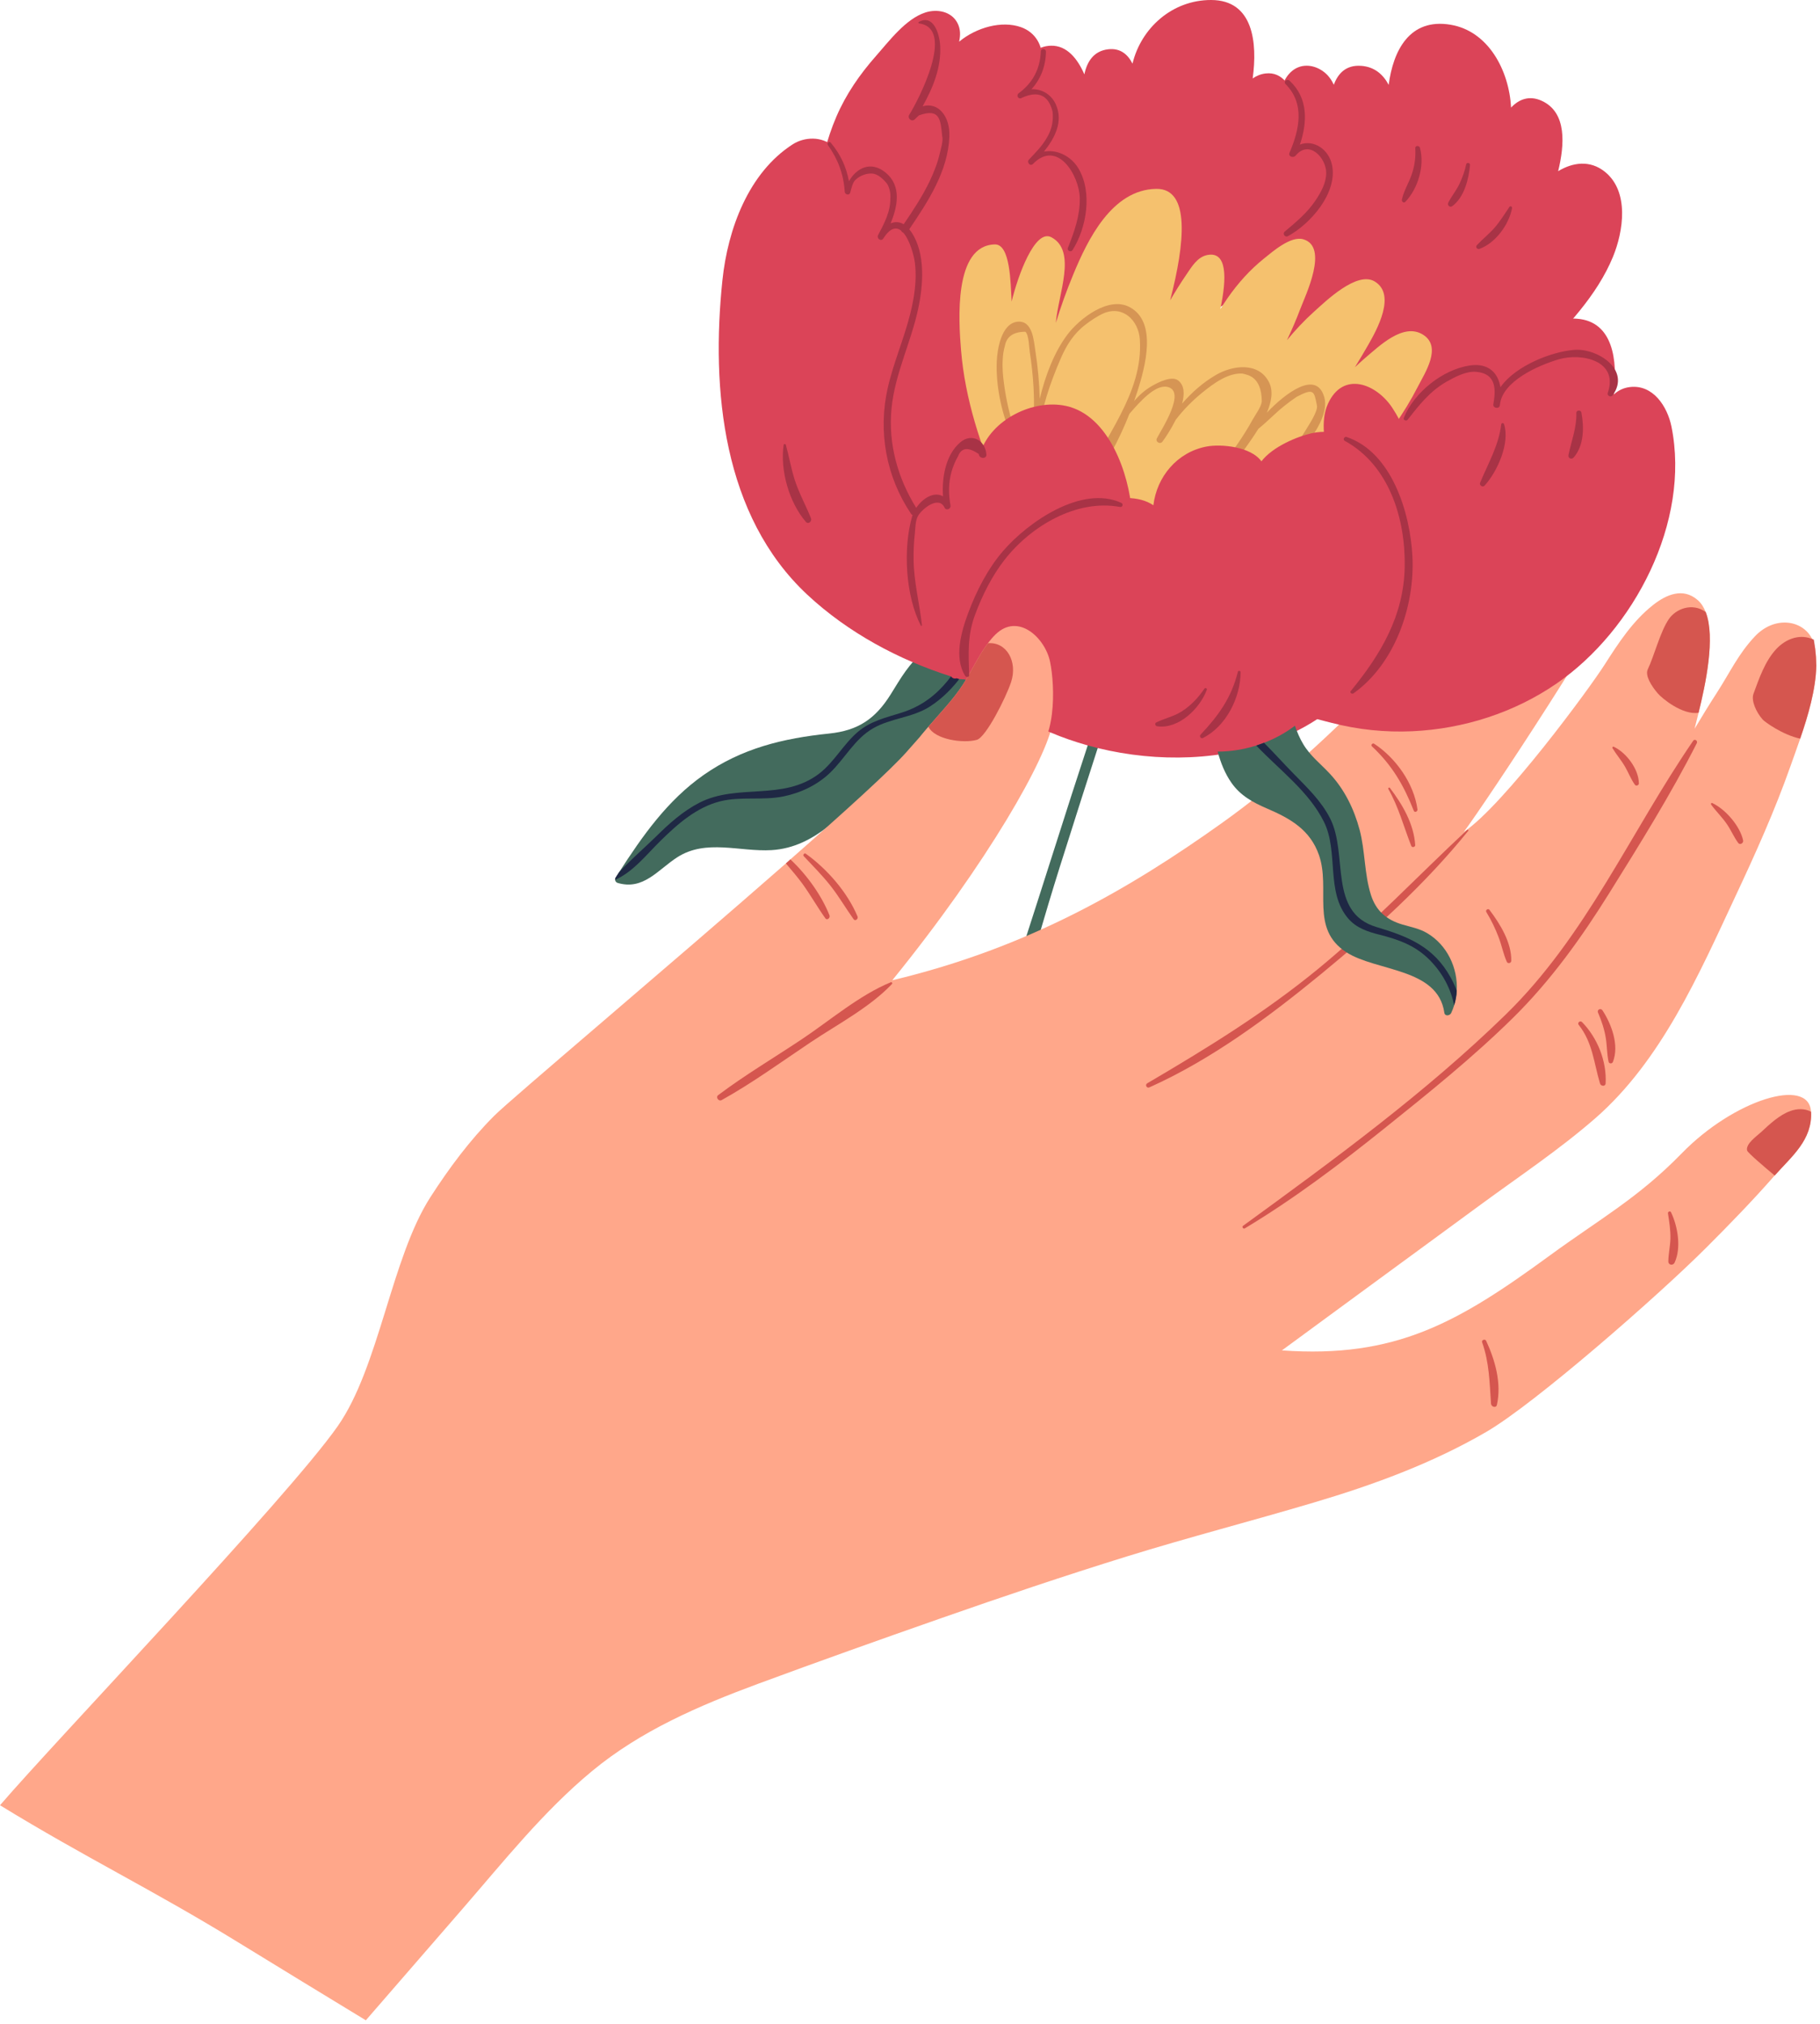 <svg width="116px" height="129px" viewBox="0 0 116 129" version="1.1" xmlns:xlink="http://www.w3.org/1999/xlink" xmlns="http://www.w3.org/2000/svg">
  <desc>Created with Lunacy</desc>
  <g id="Group">
    <path d="M11.226 0.149C9.938 2.995 9.162 6.167 8.188 9.134C7.219 12.085 6.264 15.04 5.326 18.001C3.439 23.961 1.361 29.985 0.009 36.093C-0.08 36.496 0.5 36.706 0.63 36.298C2.534 30.314 4.092 24.211 5.974 18.215C6.905 15.252 7.857 12.295 8.809 9.339C9.767 6.365 11.016 3.35 11.658 0.291C11.719 0.004 11.348 -0.12 11.226 0.149" transform="translate(61.555 37.093)" id="Fill-199" fill="#436B5D" stroke="none"/>
    <path d="M26.688 0.653C26.688 0.578 26.65 0.502 26.552 0.477C25.609 0.202 24.576 0.01 23.548 0.002C23.367 -0.003 23.184 0.001 23.005 0.014C21.83 0.076 20.691 0.39 19.733 1.093C18.762 1.802 18.189 2.849 17.562 3.851C16.584 5.408 15.494 6.151 13.634 6.342C10.714 6.643 8.072 7.279 5.628 8.992C3.332 10.606 1.746 12.865 0.249 15.188C0.178 15.301 0.106 15.409 0.035 15.522C0.008 15.568 -0.004 15.617 0.001 15.664L0.002 15.669C0.013 15.752 0.07 15.83 0.153 15.858C1.801 16.351 2.715 15.034 3.958 14.229C5.796 13.042 7.957 13.892 9.978 13.77C12.838 13.595 14.577 11.274 16.627 9.587C17.24 9.079 17.901 8.613 18.639 8.307C19.593 7.917 20.599 7.899 21.598 7.712C22.981 7.458 24.234 6.808 25.234 5.806C26.188 4.849 26.896 3.586 27.125 2.246C27.219 1.713 27.164 0.826 26.688 0.653" transform="translate(39.203 40.409)" id="Fill-200" fill="#436B5D" stroke="none"/>
    <path d="M23.548 0.002C22.81 1.809 21.693 3.578 20.054 4.626C18.933 5.34 17.562 5.356 16.433 6.014C15.269 6.691 14.656 7.918 13.711 8.832C12.892 9.621 11.847 10.117 10.735 10.347C9.411 10.618 8.04 10.336 6.731 10.652C5.206 11.024 3.984 12.105 2.893 13.18C2.012 14.043 1.154 15.159 0.001 15.664C-0.004 15.617 0.008 15.568 0.035 15.522C0.106 15.409 0.178 15.301 0.249 15.188C0.99 14.38 1.854 13.646 2.629 12.886C3.454 12.068 4.339 11.28 5.38 10.746C7.822 9.502 10.703 10.659 13.005 8.897C13.976 8.15 14.552 7.017 15.48 6.229C16.302 5.534 17.274 5.322 18.271 5.007C20.806 4.2 21.892 2.147 23.005 0.014C23.184 0.001 23.367 -0.003 23.548 0.002" transform="translate(39.203 40.409)" id="Fill-201" fill="#1F2844" stroke="none"/>
    <path d="M26.04 9.428C25.091 8.667 23.986 8.833 23.065 9.392C23.467 7.741 23.648 5.65 22.017 4.907C21.222 4.544 20.558 4.812 20.065 5.339C19.934 2.952 18.611 0.465 16.212 0.06C13.588 -0.384 12.548 1.719 12.263 3.892C11.913 3.231 11.361 2.733 10.49 2.678C9.543 2.617 9.031 3.164 8.767 3.885C8.627 3.585 8.439 3.31 8.167 3.092C7.57 2.612 6.747 2.496 6.129 2.987C5.451 3.526 5.306 4.499 5.181 5.298C5.026 6.291 4.91 7.284 4.809 8.278C2.645 8.398 1.358 10.182 0.545 12.054C-0.321 14.047 -0.259 15.889 1.491 17.363C3.536 19.086 1.792 23.894 4.076 25.233C6.606 26.717 11.46 28.102 13.452 30.218C13.543 30.315 15.409 27.034 15.516 26.945C17.683 25.144 19.765 23.247 21.736 21.233C23.578 19.351 25.543 17.321 26.56 14.846C27.222 13.232 27.618 10.694 26.04 9.428" transform="translate(76.246 1.517)" id="Fill-202" fill="#DB4458" stroke="none"/>
    <path d="M115.683 15.329C115.686 15.368 115.696 15.403 115.696 15.443C115.747 15.756 115.767 16.082 115.76 16.421C115.764 16.442 115.767 16.46 115.764 16.478C115.733 17.978 115.25 19.633 114.737 21.127C114.527 21.744 114.308 22.336 114.119 22.875C113.119 25.709 111.879 28.471 110.602 31.189C108.281 36.157 105.889 41.644 101.68 45.317C99.387 47.315 96.826 49.022 94.379 50.818C91.781 52.721 89.184 54.624 86.59 56.527L81.704 60.112C88.958 60.629 92.92 58.346 98.747 54.087C101.967 51.732 104.406 50.409 107.186 47.555C110.517 44.134 115.301 42.662 115.426 44.897L115.429 44.902C115.524 46.702 114.196 47.743 113.112 48.968C113.098 48.978 113.092 48.992 113.078 49.003C111.686 50.59 110.21 52.107 108.713 53.602C105.639 56.666 97.851 63.489 94.732 65.306C91.281 67.312 87.546 68.679 83.728 69.812C79.764 70.99 75.765 72.022 71.812 73.247C67.828 74.481 63.871 75.818 59.933 77.197C56.05 78.556 52.17 79.936 48.309 81.363C44.55 82.755 40.839 84.35 37.727 86.93C34.634 89.491 32.101 92.682 29.479 95.703C27.428 98.07 25.372 100.438 23.317 102.806C20.644 101.179 17.917 99.52 15.165 97.828C9.746 94.496 5.427 92.428 0 89.101C3.567 84.945 18.329 69.505 21.521 64.947C24.171 61.164 24.936 54.225 27.432 50.346C28.625 48.495 29.942 46.718 31.5 45.159C32.596 44.066 42.646 35.604 50.088 29.078C50.184 28.99 50.28 28.907 50.376 28.82C53.894 25.73 56.783 23.107 57.789 21.963C58.279 21.409 58.768 20.85 59.263 20.295C60.317 19.11 61.377 17.938 62.461 16.78C62.673 16.554 62.901 16.29 63.144 16.028C63.95 15.163 64.931 14.347 66.031 15.257C67.344 16.348 67.34 18.502 67.111 20.032C66.77 22.299 62.946 29.036 56.872 36.523C65.583 34.448 72.045 30.658 77.852 26.522C84.612 21.702 90.756 14.922 95.919 8.415C97.249 6.743 98.47 4.977 99.845 3.339C100.47 2.594 102.744 -1.031 105.521 0.285C105.957 0.492 106.078 1.152 106.115 1.866C106.115 1.897 106.119 1.933 106.119 1.964C106.19 3.811 105.396 6.57 104.781 8.26C104.72 8.427 104.659 8.586 104.602 8.73C104.524 8.936 104.447 9.114 104.382 9.26C102.538 13.377 94.839 24.982 93.295 27.077C95.869 25.328 101.308 17.928 102.274 16.407C103.153 15.031 104.068 13.624 105.365 12.604C106.207 11.939 107.267 11.486 108.193 12.284C108.423 12.477 108.588 12.74 108.713 13.053C109.348 14.683 108.703 17.672 108.261 19.473C108.159 19.885 108.068 20.239 108.007 20.495C108.467 19.722 108.94 18.952 109.43 18.194C110.267 16.899 110.784 15.741 111.845 14.613C113.085 13.289 114.879 13.534 115.5 14.77C115.585 14.938 115.646 15.125 115.683 15.329" transform="translate(0 25.95)" id="Fill-203" fill="#FFA78A" stroke="none"/>
    <path d="M2.513 3.752C2.007 3.043 1.578 2.28 1.067 1.571C0.734 1.116 0.365 0.687 0 0.258C0.096 0.171 0.192 0.087 0.287 0C1.339 0.982 2.283 2.311 2.779 3.567C2.839 3.728 2.627 3.915 2.513 3.752" transform="translate(50.09 54.77)" id="Fill-204" fill="#D5564F" stroke="none"/>
    <path d="M3.453 4.015C2.807 2.468 1.512 0.991 0.16 0.019C0.064 -0.05 -0.053 0.089 0.026 0.174C0.613 0.8 1.216 1.404 1.747 2.08C2.276 2.755 2.704 3.494 3.201 4.19C3.31 4.342 3.517 4.166 3.453 4.015" transform="translate(51.203 54.392)" id="Fill-205" fill="#D5564F" stroke="none"/>
    <path d="M28.723 0.063C24.72 5.9 21.912 12.499 16.775 17.51C11.66 22.499 5.798 26.777 0.035 30.973C-0.057 31.04 0.051 31.194 0.148 31.136C3.277 29.255 6.183 27.06 9.028 24.778C11.835 22.529 14.672 20.25 17.236 17.724C19.642 15.355 21.602 12.619 23.382 9.761C25.321 6.651 27.297 3.483 28.956 0.216C29.034 0.059 28.824 -0.088 28.723 0.063" transform="translate(79.191 47.151)" id="Fill-206" fill="#D5564F" stroke="none"/>
    <path d="M20.464 0.011C17.318 2.943 14.363 6.071 11.029 8.816C7.594 11.642 3.9 13.915 0.076 16.159C-0.087 16.255 0.038 16.496 0.211 16.419C4.16 14.65 7.8 11.948 11.131 9.215C14.49 6.459 17.804 3.448 20.534 0.071C20.568 0.03 20.502 -0.024 20.464 0.011" transform="translate(73.047 52.88)" id="Fill-207" fill="#D5564F" stroke="none"/>
    <path d="M4.344 0.221C3.594 -0.199 2.708 0.023 2.056 0.523C1.225 1.16 0.665 2.203 0.158 3.097C-0.079 3.513 -0.099 4.386 0.445 4.926C0.614 5.093 2.465 6.359 3.175 6.621C3.79 4.931 4.583 2.172 4.513 0.325C4.458 0.287 4.401 0.254 4.344 0.221" transform="translate(101.606 27.589)" id="Fill-208" fill="#D5564F" stroke="none"/>
    <path d="M3.958 0.664C3.937 0.496 3.917 0.33 3.887 0.178C3.853 0.16 3.819 0.147 3.782 0.129C3.758 0.123 3.731 0.113 3.704 0.104C2.893 -0.19 2.056 0.173 1.495 0.772C0.779 1.537 0.397 2.655 0.042 3.623C-0.123 4.07 0.225 4.811 0.627 5.266C0.758 5.414 1.883 6.238 3.018 6.486C3.532 4.992 4.015 3.337 4.045 1.837C4.049 1.819 4.045 1.801 4.042 1.78C4.035 1.438 4.015 1.112 3.978 0.802C3.978 0.762 3.968 0.728 3.964 0.688C3.961 0.68 3.958 0.672 3.958 0.664" transform="translate(111.719 40.591)" id="Fill-209" fill="#D5564F" stroke="none"/>
    <path d="M2.768 0.116C2.052 0.375 1.437 0.968 0.886 1.476C0.633 1.712 -0.1 2.213 0.011 2.638C0.049 2.772 1.106 3.682 1.768 4.229C2.853 3.005 4.18 1.963 4.086 0.164C3.687 -0.053 3.197 -0.04 2.768 0.116" transform="translate(111.344 70.689)" id="Fill-210" fill="#D5564F" stroke="none"/>
    <path d="M3.737 0.304C2.859 -0.323 1.828 0.117 1.393 0.749C0.835 1.565 0.467 3.072 0.045 3.96C-0.141 4.361 0.288 5.026 0.676 5.483C0.953 5.813 2.274 6.895 3.285 6.723C3.727 4.922 4.372 1.933 3.737 0.304" transform="translate(104.977 38.7)" id="Fill-211" fill="#D5564F" stroke="none"/>
    <path d="M0.174 0.017C0.072 -0.049 -0.062 0.096 0.032 0.183C1.32 1.389 2.059 2.661 2.7 4.289C2.755 4.43 2.952 4.335 2.934 4.203C2.715 2.556 1.551 0.915 0.174 0.017" transform="translate(87.41 47.383)" id="Fill-212" fill="#D5564F" stroke="none"/>
    <path d="M0.108 0.021C0.066 -0.035 -0.027 0.031 0.008 0.091C0.665 1.244 0.987 2.496 1.47 3.72C1.517 3.839 1.728 3.794 1.72 3.665C1.632 2.304 0.91 1.086 0.108 0.021" transform="translate(88.48 50.194)" id="Fill-213" fill="#D5564F" stroke="none"/>
    <path d="M0.116 0.005C0.035 -0.026 -0.039 0.087 0.023 0.148C0.39 0.508 0.777 0.841 1.111 1.234C1.445 1.629 1.671 2.098 2.003 2.491C2.117 2.624 2.337 2.502 2.3 2.338C2.077 1.353 1.033 0.361 0.116 0.005" transform="translate(99.09 35.538)" id="Fill-214" fill="#D5564F" stroke="none"/>
    <path d="M0.085 0.005C0.034 -0.019 -0.02 0.049 0.007 0.095C0.25 0.501 0.565 0.859 0.804 1.272C1.027 1.656 1.179 2.073 1.44 2.434C1.514 2.534 1.69 2.463 1.69 2.345C1.686 1.441 0.889 0.378 0.085 0.005" transform="translate(102.766 47.584)" id="Fill-215" fill="#D5564F" stroke="none"/>
    <path d="M0.08 0.006C0.016 -0.024 -0.021 0.067 0.013 0.112C0.334 0.547 0.722 0.918 1.026 1.368C1.286 1.75 1.465 2.183 1.739 2.553C1.851 2.705 2.084 2.557 2.05 2.392C1.857 1.476 0.922 0.396 0.08 0.006" transform="translate(109.051 51.172)" id="Fill-216" fill="#D5564F" stroke="none"/>
    <path d="M0.215 0.041C0.132 -0.068 -0.056 0.061 0.016 0.18C0.334 0.7 0.595 1.242 0.81 1.812C1.003 2.322 1.102 2.861 1.325 3.359C1.386 3.495 1.604 3.442 1.607 3.298C1.633 2.129 0.895 0.94 0.215 0.041" transform="translate(94.715 57.942)" id="Fill-217" fill="#D5564F" stroke="none"/>
    <path d="M0.247 0.046C0.122 -0.082 -0.081 0.084 0.034 0.226C0.923 1.346 0.997 2.648 1.389 3.958C1.443 4.138 1.737 4.165 1.747 3.944C1.821 2.527 1.227 1.054 0.247 0.046" transform="translate(100.59 65.096)" id="Fill-218" fill="#D5564F" stroke="none"/>
    <path d="M0.264 0.071C0.2 -0.068 -0.045 0.016 0.007 0.164C0.468 1.462 0.48 2.728 0.575 4.081C0.589 4.276 0.9 4.384 0.951 4.151C1.253 2.774 0.841 1.32 0.264 0.071" transform="translate(94.457 85.38)" id="Fill-219" fill="#D5564F" stroke="none"/>
    <path d="M0.3 0.08C0.188 -0.09 -0.065 0.036 0.016 0.225C0.242 0.75 0.421 1.284 0.512 1.848C0.593 2.349 0.58 2.856 0.688 3.353C0.722 3.495 0.914 3.494 0.965 3.366C1.377 2.312 0.884 0.975 0.3 0.08" transform="translate(101.836 64.311)" id="Fill-220" fill="#D5564F" stroke="none"/>
    <path d="M0.197 0.057C0.143 -0.055 -0.016 0.014 0.001 0.128C0.086 0.668 0.17 1.193 0.157 1.744C0.143 2.23 0.028 2.708 0.025 3.19C0.025 3.431 0.329 3.467 0.424 3.264C0.859 2.324 0.63 0.962 0.197 0.057" transform="translate(106.309 77.205)" id="Fill-221" fill="#D5564F" stroke="none"/>
    <path d="M11.063 0.006C9.047 0.836 7.195 2.439 5.384 3.645C3.616 4.823 1.765 5.92 0.067 7.197C-0.11 7.331 0.097 7.62 0.288 7.514C2.247 6.425 4.093 5.079 5.955 3.832C7.658 2.692 9.723 1.613 11.141 0.118C11.196 0.06 11.136 -0.024 11.063 0.006" transform="translate(45.707 62.597)" id="Fill-222" fill="#D5564F" stroke="none"/>
    <path d="M16.578 4.681C16.266 4.717 15.991 4.834 15.751 4.999C16.061 2.726 15.799 0.006 13.104 1.21604e-05C10.619 -0.005 8.637 1.792 8.091 4.056C7.799 3.477 7.327 3.055 6.554 3.139C5.617 3.242 5.19 3.934 5.023 4.74C4.598 3.758 3.918 2.887 2.892 2.913C1.113 2.956 0.414 5.34 0.199 6.73C-0.45 10.92 0.424 16.03 3.77 18.929C4.041 19.83 5.076 20.07 5.952 20.293C7.482 20.681 9.09 20.856 10.659 20.628C13.451 20.222 15.82 18.498 16.788 15.818C17.355 14.247 17.713 12.573 18.127 10.957C18.495 9.518 18.88 7.937 18.47 6.463C18.214 5.545 17.665 4.555 16.578 4.681" transform="translate(64.09 0)" id="Fill-223" fill="#DB4458" stroke="none"/>
    <path d="M14.233 8.885C15.077 8.174 15.787 7.231 15.281 6.094C14.939 5.325 14.305 5.161 13.644 5.273C14.21 4.696 14.658 4.029 14.722 3.18C14.793 2.218 14.299 1.362 13.378 1.038C12.145 0.603 10.533 1.057 9.436 1.963C9.527 1.555 9.528 1.15 9.326 0.767C8.939 0.03 8.029 -0.139 7.282 0.104C6.028 0.512 4.975 1.926 4.141 2.87C3.109 4.039 2.226 5.311 1.61 6.748C0.371 9.638 0.128 12.842 0.303 15.95C0.466 18.831 0.813 21.754 1.271 24.627C1.142 24.801 1.026 24.979 0.923 25.124C0.8 25.296 0.689 25.473 0.577 25.651C0.406 25.591 0.166 25.689 0.157 25.929C0.151 26.068 0.156 26.206 0.167 26.343C0.12 26.428 0.07 26.511 0.024 26.597C-0.065 26.764 0.11 26.894 0.25 26.846C0.448 27.669 0.955 28.393 1.724 28.831C2.631 29.347 3.64 29.381 4.208 28.431C4.66 27.675 8.427 30.465 10.057 29.435C12.645 27.8 17.699 16.58 18.041 13.057C18.269 10.716 16.396 8.97 14.233 8.885" transform="translate(51.695 0.693)" id="Fill-224" fill="#DB4458" stroke="none"/>
    <path d="M12.159 11.812C12.483 10.504 13.178 8.74 12.881 7.38C12.706 6.578 12.069 6.038 11.229 6.113C10.868 6.144 10.559 6.279 10.292 6.473C10.531 5.753 10.733 5.021 10.869 4.271C10.99 3.602 11.127 2.697 10.575 2.162C9.718 1.331 8.694 1.952 8.067 2.807C8.069 1.948 7.913 1.042 7.354 0.528C6.57 -0.193 5.439 -0.103 4.715 0.363C1.899 2.174 0.575 5.766 0.235 9.028C-0.494 16.006 0.254 24.037 5.651 29.071C8.219 31.466 11.465 33.221 14.813 34.277C14.895 34.403 15.041 34.435 15.169 34.392C15.223 34.408 15.276 34.428 15.33 34.444C15.495 34.492 15.594 34.232 15.436 34.161C15.422 34.154 15.407 34.148 15.393 34.141C15.399 34.097 15.397 34.05 15.381 33.998C15.005 32.752 13.809 32.147 12.98 31.22C11.873 29.98 11.145 28.445 10.707 26.852C9.789 23.512 10.194 20.044 10.937 16.715C11.303 15.071 11.754 13.447 12.159 11.812" transform="translate(45.809 8.835)" id="Fill-225" fill="#DB4458" stroke="none"/>
    <path d="M29.569 9.307C28.303 8.482 26.748 10.031 25.849 10.784C25.626 10.97 25.42 11.17 25.207 11.366C25.497 10.896 25.779 10.422 26.053 9.943C26.584 9.015 27.872 6.726 26.454 5.895C25.324 5.232 23.349 7.154 22.593 7.834C21.966 8.396 21.402 9.005 20.875 9.642C21.178 8.998 21.464 8.344 21.716 7.673C22.047 6.794 23.564 3.697 21.917 3.214C21.117 2.979 19.962 3.997 19.423 4.429C18.522 5.149 17.751 6.011 17.092 6.957C16.93 7.19 16.775 7.427 16.626 7.668C17.052 5.654 17.059 3.969 15.801 4.215C15.158 4.34 14.794 4.979 14.454 5.475C14.092 6.005 13.751 6.55 13.428 7.106C14.376 3.448 14.72 -0.032 12.543 0C9.714 0.042 8.165 3.253 7.255 5.451C6.836 6.465 6.462 7.494 6.144 8.538C6.291 6.714 7.506 3.953 5.856 3.083C4.799 2.526 3.709 5.585 3.325 7.184C3.26 5.955 3.238 3.519 2.258 3.54C-0.378 3.596 -0.053 8.405 0.101 10.28C0.358 13.411 1.356 16.412 2.601 19.28C2.494 19.46 2.569 19.731 2.81 19.748C2.919 19.992 3.026 20.238 3.138 20.481C3.217 20.652 3.496 20.573 3.424 20.389C3.341 20.173 3.256 19.957 3.172 19.74C5.792 19.577 7.886 20.362 10.304 21.355C12.159 22.117 14.225 22.611 16.225 22.797C18.187 22.98 19.944 21.981 21.551 20.961C23.161 19.939 24.645 18.699 25.933 17.293C27.219 15.89 28.342 14.308 29.212 12.614C29.674 11.715 30.762 10.085 29.569 9.307" transform="translate(61.152 12.037)" id="Fill-226" fill="#F5C16E" stroke="none"/>
    <path d="M20.881 5.932C20.378 4.158 18.384 5.699 17.223 6.918C17.517 6.227 17.643 5.537 17.359 4.977C16.693 3.668 15.038 3.897 13.98 4.513C13.138 5.002 12.439 5.631 11.821 6.338C11.982 5.738 11.971 5.184 11.576 4.87C11.164 4.543 10.292 4.992 9.917 5.206C9.463 5.464 9.086 5.8 8.762 6.183C8.842 5.956 8.919 5.729 8.989 5.507C9.453 4.028 10.261 1.155 8.484 0.196C7.142 -0.53 5.284 0.921 4.513 1.94C3.671 3.053 3.104 4.55 2.745 6.036C2.719 5.017 2.627 3.998 2.469 2.993C2.367 2.342 2.3 1.017 1.322 1.124C0.293 1.237 0.038 2.888 0.007 3.663C-0.052 5.121 0.268 6.733 0.813 8.077C0.879 8.239 1.154 8.14 1.103 7.971C0.826 7.034 0.605 6.089 0.474 5.121C0.401 4.583 0.348 4.04 0.389 3.498C0.401 3.211 0.447 2.928 0.528 2.649C0.639 2.062 1.072 1.766 1.827 1.762C2.056 1.931 2.066 2.773 2.113 3.073C2.225 3.787 2.303 4.506 2.346 5.228C2.408 6.263 2.377 7.296 2.338 8.332C2.33 8.552 2.659 8.567 2.679 8.349C2.839 6.66 3.412 5.023 4.081 3.472C4.449 2.619 4.907 1.889 5.651 1.316C5.977 1.066 6.419 0.761 6.809 0.591C8.034 0.059 9.044 1.027 9.126 2.252C9.356 5.711 6.816 8.468 5.577 11.436C5.517 11.581 5.736 11.732 5.842 11.608C6.922 10.345 7.812 8.647 8.461 6.994C9.134 6.214 10.102 5.119 10.873 5.275C12.124 5.53 10.499 7.992 10.224 8.534C10.079 8.761 10.413 8.974 10.571 8.761C10.769 8.494 11.117 7.969 11.411 7.379C11.909 6.721 12.503 6.127 13.134 5.618C13.808 5.072 14.754 4.364 15.676 4.428C15.95 4.515 16.886 4.561 16.899 6.208C16.86 6.561 16.487 7.052 16.316 7.362C15.097 9.575 13.426 11.425 11.673 13.223C11.579 13.318 11.691 13.515 11.816 13.429C13.35 12.361 14.58 11.006 15.642 9.469C15.911 9.08 16.316 8.54 16.682 7.946C17.243 7.499 17.736 6.971 18.296 6.52C18.562 6.303 18.838 6.099 19.124 5.908C20.236 5.323 20.233 5.554 20.414 6.467C20.486 6.827 19.896 7.703 19.758 7.936C18.813 9.529 17.428 10.811 16.223 12.2C16.076 12.368 16.283 12.617 16.461 12.463C17.65 11.437 18.762 10.307 19.686 9.033C20.25 8.257 21.176 6.973 20.881 5.932" transform="translate(63.523 19.381)" id="Fill-227" fill="#D69554" stroke="none"/>
    <path d="M24.375 6.878C24.114 5.606 23.206 4.192 21.729 4.367C21.311 4.416 20.976 4.59 20.702 4.838C20.956 2.647 20.652 0.192 18.365 0.013C16.16 -0.161 15.116 1.496 14.622 3.342C14.437 2.648 14.099 2.015 13.485 1.538C12.644 0.886 11.574 0.793 10.703 1.447C9.428 2.405 8.963 4.353 8.583 5.807C8.315 6.832 8.114 7.886 8.011 8.947C7.691 7.77 7.209 6.647 6.594 5.706C5.578 4.152 3.444 3.317 2.482 5.437C1.961 6.587 2.318 7.995 2.501 9.178C2.79 11.049 3.113 12.921 3.2 14.815C3.352 18.104 -0.043 23.63 0 23.964C0.164 25.227 1.607 25.48 2.71 25.767C4.39 26.204 6.134 26.383 7.868 26.303C11.137 26.151 14.365 25.117 17.064 23.256C21.986 19.862 25.608 12.955 24.375 6.878" transform="translate(82.156 20.3)" id="Fill-228" fill="#DB4458" stroke="none"/>
    <path d="M12.909 0.091C10.798 -0.372 8.116 0.983 7.457 3.054C6.966 1.578 6.034 0.198 4.323 0.327C2.104 0.494 1.051 2.605 0.494 4.494C-0.32 7.252 -0.146 9.583 1.146 12.177C2.111 14.111 3.983 17.029 6.269 17.511C6.306 17.518 6.339 17.517 6.369 17.51C7.366 17.762 8.587 17.458 9.506 17.206C10.975 16.803 12.372 16.091 13.552 15.128C16.015 13.117 17.325 10.03 17.099 6.859C16.925 4.42 15.646 0.69 12.909 0.091" transform="translate(55.039 25.781)" id="Fill-229" fill="#DB4458" stroke="none"/>
    <path d="M26.484 1.813C25.538 0.501 23.987 -0.276 22.371 0.091C21.463 0.297 19.893 0.947 19.179 1.879C18.518 0.948 16.62 0.754 15.668 0.939C13.798 1.303 12.511 2.867 12.293 4.68C10.436 3.411 6.724 5.049 5.334 6.01C2.668 7.857 0.916 11.232 0.275 14.448C0.238 14.412 0.201 14.379 0.165 14.343C0.08 14.258 -0.039 14.375 0.013 14.471C1.586 17.389 4.998 19.108 8.072 19.974C11.799 21.024 16.013 21.069 19.69 19.799C22.974 18.666 25.92 16.28 27.202 12.988C27.897 11.2 28.051 9.22 27.948 7.318C27.846 5.457 27.606 3.366 26.484 1.813" transform="translate(61.219 27.522)" id="Fill-230" fill="#DB4458" stroke="none"/>
    <path d="M8.26 2.281C7.95 0.766 6.229 -0.873 4.782 0.539C4.608 0.707 4.449 0.896 4.297 1.097C3.688 1.906 3.231 2.932 2.695 3.75C2.066 4.713 1.251 5.543 0.504 6.419C0.341 6.608 0.179 6.797 0.026 6.994C-0.101 7.152 0.271 7.354 0.413 7.247C0.919 6.859 1.268 8.716 2.308 9.184C2.958 9.48 6.154 8.763 6.868 8.442C8.714 7.615 8.577 3.813 8.26 2.281" transform="translate(58.668 39.896)" id="Fill-231" fill="#FFA78A" stroke="none"/>
    <path d="M3.793 0.006C3.184 0.815 2.727 1.84 2.191 2.658C1.562 3.621 0.747 4.452 0 5.327C0.401 6.151 2.223 6.406 3.085 6.165C3.673 6.002 4.947 3.462 5.269 2.489C5.703 1.178 4.984 -0.095 3.793 0.006" transform="translate(59.172 40.987)" id="Fill-232" fill="#D5564F" stroke="none"/>
    <path d="M15.237 16.888C15.224 17.202 15.168 17.512 15.074 17.812C15.024 17.98 14.959 18.144 14.885 18.305C14.803 18.485 14.479 18.536 14.447 18.284C14.035 15.425 10.129 15.675 8.197 14.432C5.874 12.93 7.214 10.419 6.458 8.242C5.895 6.628 4.631 5.911 3.145 5.274C2.249 4.89 1.441 4.447 0.874 3.629C0.464 3.041 0.195 2.365 0 1.647C0.819 1.648 1.659 1.513 2.46 1.261C2.624 1.207 2.792 1.149 2.954 1.086C3.663 0.817 4.332 0.448 4.924 0C5.064 0.404 5.233 0.804 5.455 1.173C5.91 1.935 6.579 2.438 7.166 3.074C8.092 4.075 8.698 5.319 9.047 6.629C9.408 7.989 9.343 9.436 9.767 10.774C10.091 11.803 10.764 12.372 11.781 12.67C12.322 12.829 12.864 12.927 13.35 13.216C14.629 13.973 15.321 15.448 15.237 16.888" transform="translate(77.609 46.253)" id="Fill-233" fill="#436B5D" stroke="none"/>
    <path d="M12.777 15.802C12.764 16.116 12.708 16.426 12.614 16.727C12.393 15.685 11.905 14.705 11.048 13.838C10.137 12.916 9.077 12.543 7.859 12.232C7.102 12.043 6.376 11.803 5.854 11.192C4.417 9.512 5.264 6.949 4.313 5.038C3.355 3.105 1.495 1.748 0 0.176C0.164 0.122 0.331 0.063 0.494 0C1.127 0.635 1.733 1.311 2.352 1.943C3.222 2.833 4.146 3.706 4.713 4.832C5.875 7.142 4.561 10.81 7.656 11.741C9.687 12.347 11.306 12.991 12.391 14.961C12.538 15.226 12.669 15.508 12.777 15.802" transform="translate(80.07 47.339)" id="Fill-234" fill="#1F2844" stroke="none"/>
    <path d="M10.321 0.302C7.793 -0.85 4.368 1.536 2.787 3.376C1.816 4.505 1.102 5.902 0.58 7.291C0.134 8.479 -0.361 10.175 0.38 11.336C0.444 11.435 0.633 11.424 0.629 11.281C0.593 9.891 0.505 8.778 1.007 7.431C1.462 6.209 2.064 4.998 2.863 3.963C4.535 1.799 7.462 0.05 10.235 0.564C10.408 0.596 10.485 0.377 10.321 0.302" transform="translate(61.141 31.744)" id="Fill-235" fill="#A83346" stroke="none"/>
    <path d="M0.182 0.007C0.038 -0.042 -0.076 0.176 0.063 0.253C2.894 1.801 3.943 5.213 3.885 8.298C3.826 11.406 2.36 13.864 0.45 16.196C0.359 16.306 0.527 16.414 0.624 16.345C3.271 14.459 4.539 10.774 4.378 7.62C4.238 4.889 3.093 0.993 0.182 0.007" transform="translate(85.645 27.842)" id="Fill-236" fill="#A83346" stroke="none"/>
    <path d="M10.88 0.006C9.449 0.116 7.149 0.996 6.166 2.387C6.022 1.492 5.421 0.834 4.242 0.998C2.504 1.24 0.659 2.721 0.011 4.335C-0.051 4.489 0.166 4.569 0.257 4.454C1 3.507 1.682 2.628 2.754 2.023C3.281 1.725 3.991 1.354 4.61 1.405C5.982 1.52 5.856 2.651 5.713 3.486C5.683 3.719 6.075 3.796 6.125 3.562C6.129 3.544 6.131 3.526 6.135 3.507L6.135 3.507C6.279 1.999 8.595 0.989 9.872 0.612C11.35 0.176 13.715 0.7 13.009 2.743C12.941 2.938 13.211 3.057 13.326 2.896C14.488 1.265 12.347 -0.106 10.88 0.006" transform="translate(89.465 22.291)" id="Fill-237" fill="#A83346" stroke="none"/>
    <path d="M5.814 0.118C5.769 0.143 5.787 0.205 5.835 0.212C8.182 0.533 5.77 5.134 5.206 6.034C5.07 6.251 5.358 6.511 5.55 6.329C5.641 6.244 5.732 6.158 5.822 6.073C7.189 5.579 7.203 6.391 7.305 7.4C7.389 7.674 7.216 8.215 7.157 8.475C7.017 9.09 6.788 9.677 6.518 10.245C6.054 11.22 5.458 12.12 4.851 13.012C4.575 12.845 4.29 12.839 4.017 12.957C4.476 11.856 4.717 10.558 3.708 9.726C2.758 8.943 1.849 9.42 1.362 10.27C1.195 9.36 0.825 8.551 0.201 7.811C0.1 7.69 -0.062 7.849 0.025 7.971C0.667 8.873 1.023 9.826 1.093 10.933C1.105 11.12 1.38 11.207 1.442 10.998C1.508 10.774 1.597 10.328 1.778 10.184C1.778 10.184 2.153 9.777 2.792 9.777C3.339 9.777 3.82 10.471 3.82 10.471C3.964 10.751 4.025 11.044 4.001 11.351C4.015 12.206 3.611 12.961 3.222 13.7C3.105 13.922 3.414 14.136 3.554 13.917C3.994 13.224 4.377 13.173 4.688 13.417C4.714 13.48 4.768 13.53 4.833 13.556C5.253 14.039 5.514 15.037 5.568 15.479C5.698 16.549 5.534 17.646 5.278 18.683C4.879 20.301 4.197 21.836 3.831 23.463C3.208 26.231 3.734 29.113 5.322 31.466C5.348 31.505 5.382 31.53 5.418 31.548C5.407 31.579 5.394 31.609 5.386 31.64C4.802 33.684 4.966 36.697 5.946 38.592C5.967 38.631 6.019 38.606 6.015 38.567C5.862 37.169 5.505 35.837 5.484 34.419C5.475 33.856 5.499 33.288 5.561 32.729C5.601 32.372 5.59 31.913 5.763 31.603C6.007 31.165 7.085 30.271 7.458 31.075C7.558 31.288 7.872 31.156 7.834 30.937C7.708 30.209 7.697 29.508 7.899 28.791C7.997 28.442 8.136 28.109 8.317 27.792C8.531 27.239 8.972 27.195 9.639 27.657C9.657 27.967 10.147 27.989 10.123 27.681C10.053 26.791 9.196 26.282 8.456 26.911C7.534 27.696 7.274 29.135 7.359 30.352C6.792 30.019 6.062 30.472 5.65 31.086C4.468 29.178 3.857 27.003 4.077 24.746C4.29 22.547 5.316 20.549 5.774 18.406C6.098 16.897 6.258 14.884 5.347 13.517C5.301 13.448 5.255 13.387 5.207 13.33C6.406 11.564 7.679 9.622 7.764 7.423C7.814 6.118 7.042 5.202 6.058 5.493C6.727 4.304 7.258 2.99 7.177 1.616C7.135 0.908 6.764 -0.4 5.814 0.118" transform="translate(52.746 1.281)" id="Fill-238" fill="#A83346" stroke="none"/>
    <path d="M3.885 7.602C3.414 6.816 2.517 6.38 1.69 6.534C2.385 5.668 2.932 4.618 2.449 3.532C2.16 2.881 1.535 2.528 0.895 2.558C1.484 1.909 1.8 1.102 1.818 0.168C1.823 -0.044 1.497 -0.062 1.489 0.152C1.447 1.276 0.961 2.179 0.049 2.838C0.051 2.84 0.053 2.841 0.054 2.843C-0.095 2.99 0.092 3.244 0.288 3.102C1.322 2.637 1.971 2.929 2.237 3.976C2.307 4.575 2.189 5.128 1.883 5.635C1.588 6.166 1.147 6.604 0.734 7.042C0.569 7.218 0.817 7.498 0.988 7.322C2.557 5.716 3.946 8.074 3.973 9.494C3.994 10.623 3.623 11.641 3.214 12.673C3.144 12.848 3.41 12.97 3.509 12.815C4.412 11.393 4.794 9.122 3.885 7.602" transform="translate(64.848 3.128)" id="Fill-239" fill="#A83346" stroke="none"/>
    <path d="M3.081 5.44C2.872 4.402 1.888 3.791 1.031 4.124C1.511 2.701 1.571 1.155 0.364 0.047C0.208 -0.096 -0.037 0.118 0.117 0.271C1.366 1.517 0.994 3.193 0.369 4.644C0.264 4.887 0.612 5.002 0.755 4.83C1.626 3.779 2.709 4.987 2.708 5.927C2.708 6.562 2.38 7.153 2.039 7.665C1.494 8.483 0.797 9.049 0.059 9.674C-0.095 9.805 0.083 10.06 0.26 9.964C1.7 9.186 3.437 7.216 3.081 5.44" transform="translate(81.82 5.09)" id="Fill-240" fill="#A83346" stroke="none"/>
    <path d="M2.413 0.061C2.001 1.715 1.187 2.841 0.039 4.064C-0.061 4.17 0.048 4.349 0.188 4.279C1.667 3.535 2.577 1.709 2.588 0.093C2.588 -0.003 2.438 -0.042 2.413 0.061" transform="translate(76.484 42.753)" id="Fill-241" fill="#A83346" stroke="none"/>
    <path d="M3.137 0.036C2.75 0.606 2.268 1.123 1.681 1.493C1.176 1.812 0.6 1.929 0.07 2.188C-0.056 2.249 0.004 2.416 0.123 2.434C1.492 2.636 2.858 1.29 3.288 0.109C3.322 0.017 3.19 -0.042 3.137 0.036" transform="translate(73.629 43.852)" id="Fill-242" fill="#A83346" stroke="none"/>
    <path d="M1.154 0.112C1.112 -0.042 0.847 -0.041 0.857 0.137C0.893 0.749 0.81 1.319 0.599 1.897C0.411 2.41 0.118 2.877 0.003 3.414C-0.023 3.533 0.119 3.665 0.223 3.557C1.035 2.711 1.466 1.251 1.154 0.112" transform="translate(89.348 9.306)" id="Fill-243" fill="#A83346" stroke="none"/>
    <path d="M1.162 0.084C1.076 0.505 0.92 0.931 0.738 1.321C0.539 1.749 0.232 2.109 0.022 2.526C-0.065 2.701 0.121 2.871 0.283 2.748C1.048 2.166 1.323 1.031 1.405 0.129C1.418 -0.008 1.191 -0.056 1.162 0.084" transform="translate(92.289 10.384)" id="Fill-244" fill="#A83346" stroke="none"/>
    <path d="M2.112 0.044C1.811 0.487 1.536 0.938 1.185 1.346C0.837 1.752 0.412 2.079 0.047 2.47C-0.073 2.598 0.058 2.769 0.215 2.711C1.229 2.339 2.081 1.172 2.282 0.126C2.302 0.026 2.177 -0.052 2.112 0.044" transform="translate(94.09 13.147)" id="Fill-245" fill="#A83346" stroke="none"/>
    <path d="M1.793 4.731C1.471 3.917 1.043 3.16 0.771 2.325C0.529 1.58 0.403 0.807 0.192 0.054C0.169 -0.026 0.062 -0.013 0.05 0.066C-0.181 1.678 0.401 3.722 1.465 4.959C1.624 5.145 1.873 4.932 1.793 4.731" transform="translate(49.895 28.298)" id="Fill-246" fill="#A83346" stroke="none"/>
    <path d="M1.537 0.068C1.505 -0.028 1.372 -0.021 1.359 0.083C1.189 1.457 0.528 2.553 0.011 3.805C-0.054 3.962 0.177 4.115 0.294 3.988C1.107 3.105 1.932 1.268 1.537 0.068" transform="translate(94.324 26.965)" id="Fill-247" fill="#A83346" stroke="none"/>
    <path d="M0.827 0.122C0.793 -0.054 0.503 -0.035 0.506 0.149C0.53 1.099 0.195 1.916 0.005 2.825C-0.039 3.038 0.199 3.15 0.341 2.986C0.999 2.212 1.003 1.071 0.827 0.122" transform="translate(99.965 26.166)" id="Fill-248" fill="#A83346" stroke="none"/>
  </g>
</svg>